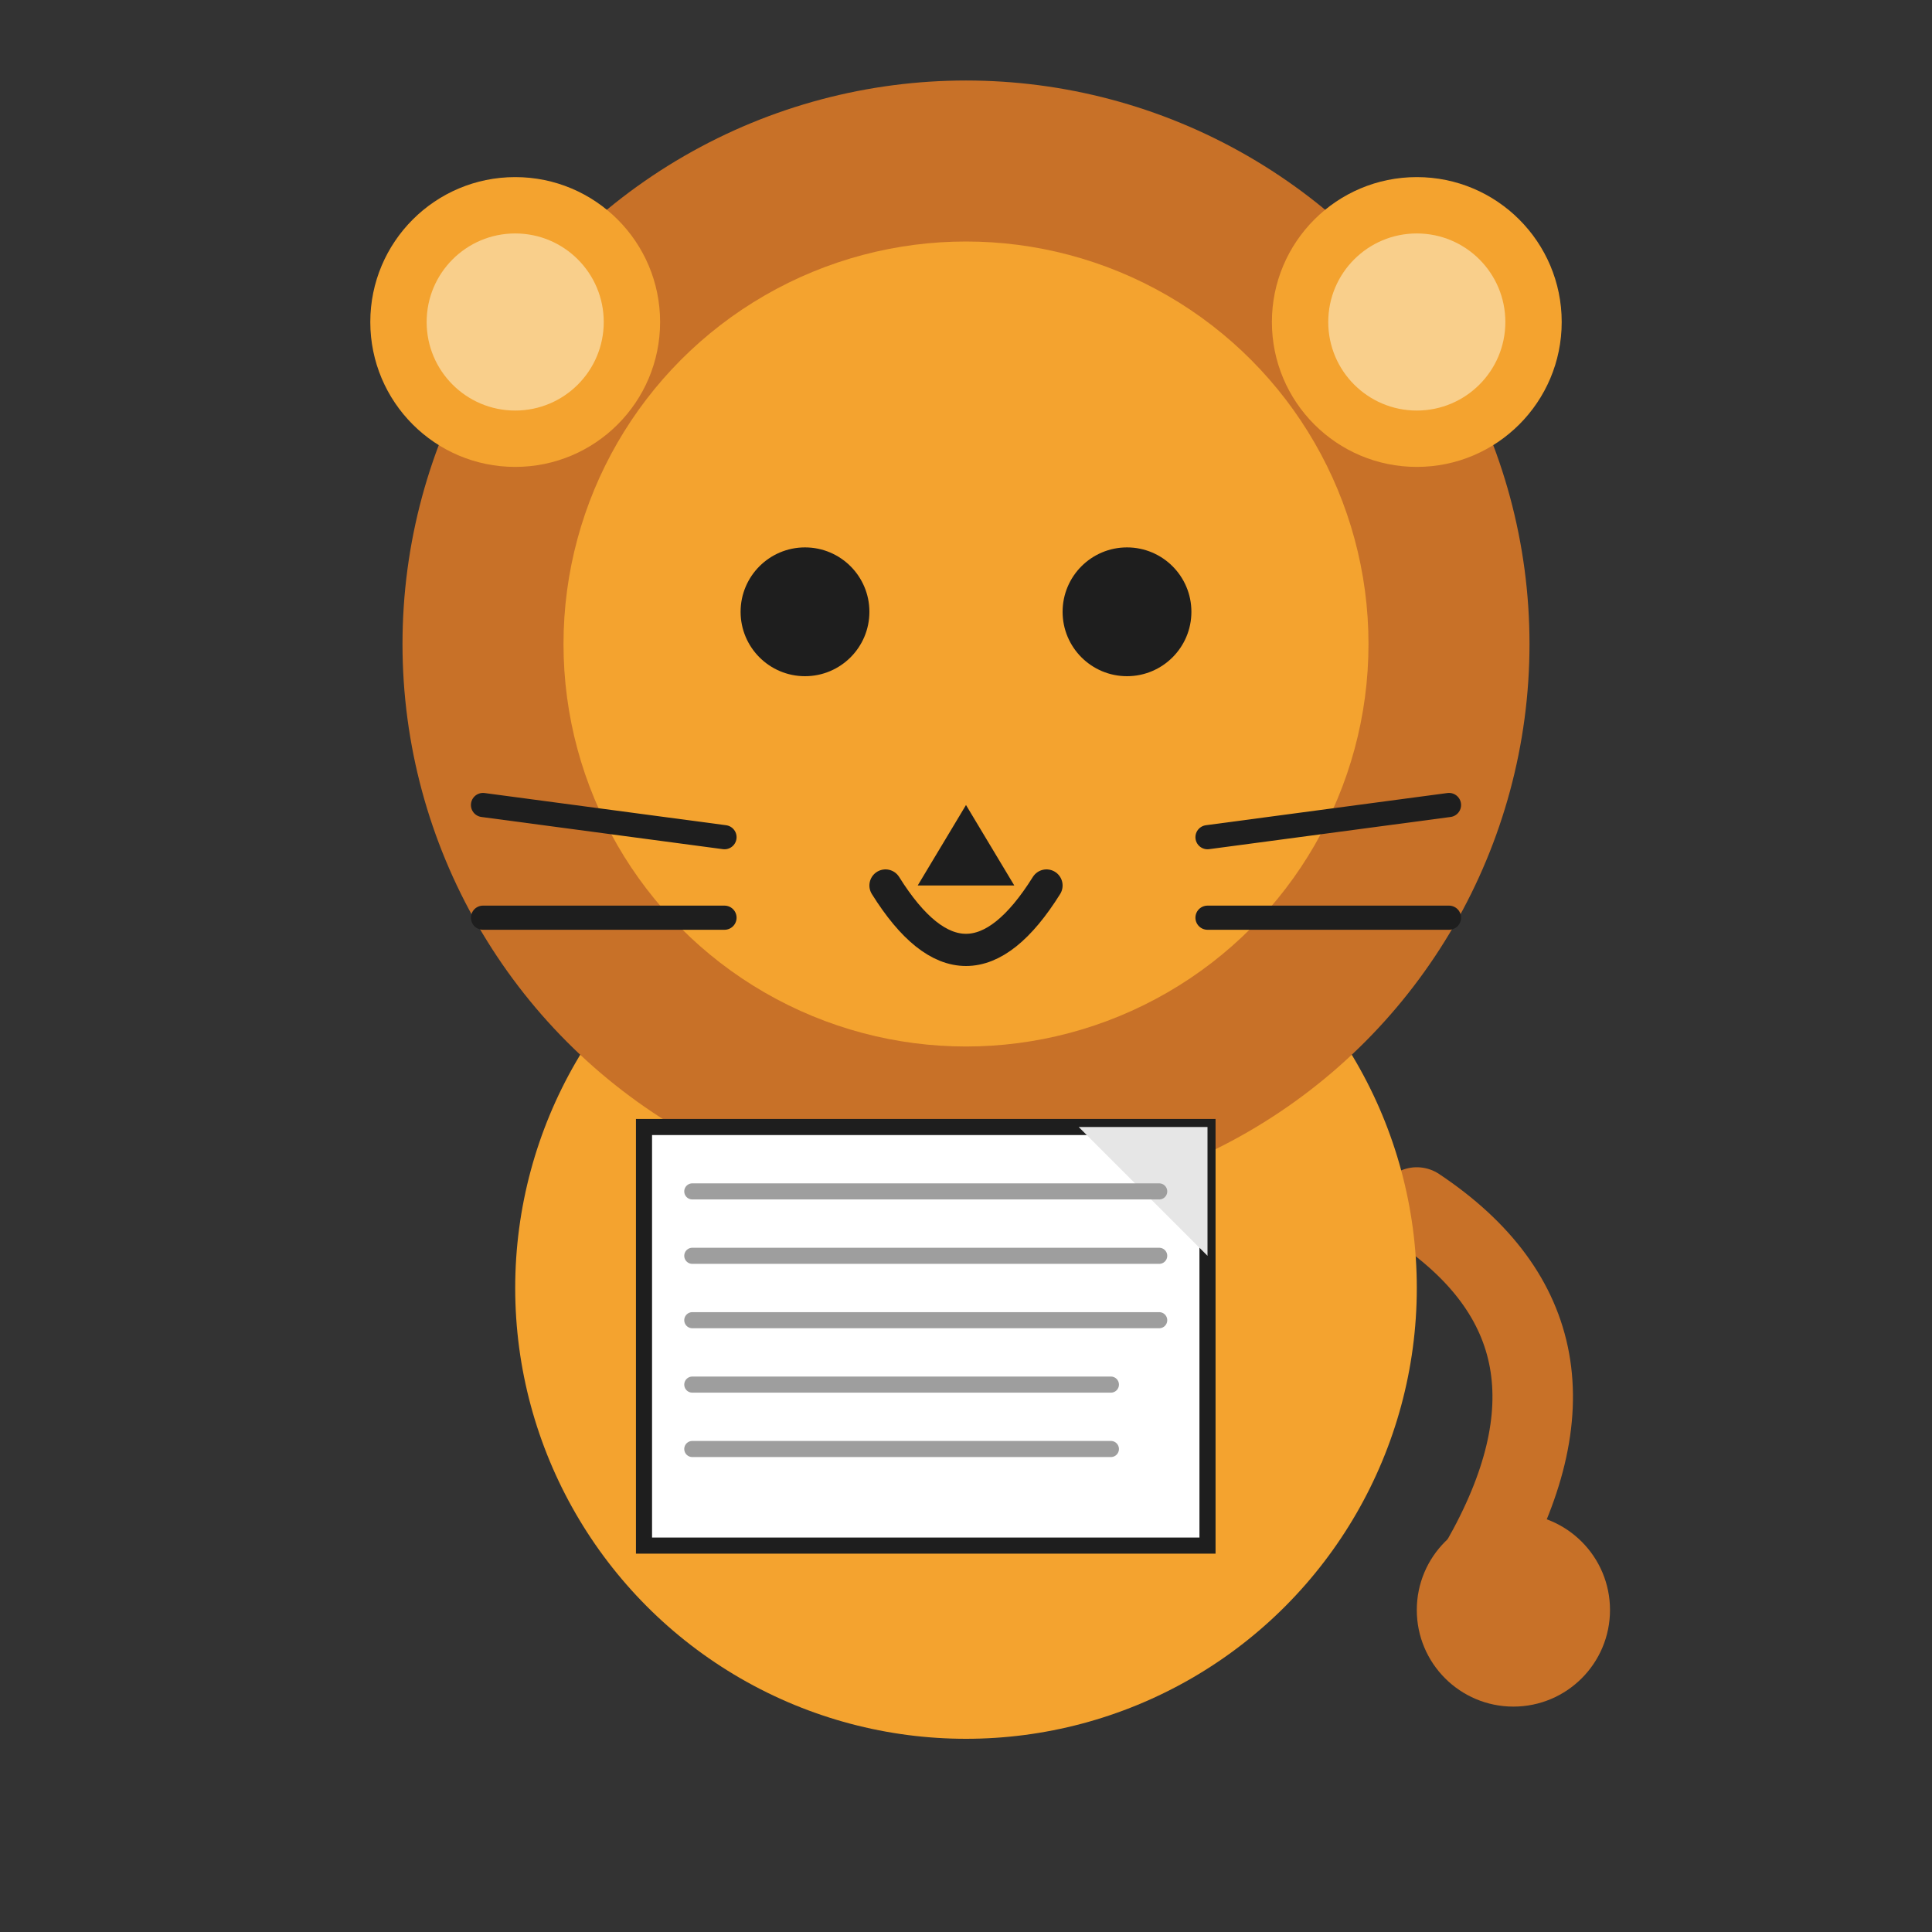<?xml version="1.0" encoding="UTF-8"?>
<svg width="120" height="120" viewBox="0 0 120 120"
     xmlns="http://www.w3.org/2000/svg"
     aria-labelledby="title desc" role="img">
  <rect x="0" y="0" width="120" height="120" fill="#333333" stroke="none"/>
  <title id="title">Cartoon Lion hugging a document</title>
  <desc id="desc">Lion with tail close to the body, smaller nose, and a lower-left document full of lines.</desc>

  <!-- Tail -->
  <path d="M88 75 q12 8 4 22" stroke="#C87128" stroke-width="5"
        fill="none" stroke-linecap="round"/>
  <circle cx="94" cy="100" r="6" fill="#C87128"/>

  <!-- Body -->
  <circle cx="60" cy="80" r="28" fill="#F4A32F"/>

  <!-- Mane -->
  <circle cx="60" cy="40" r="35" fill="#C87128"/>

  <!-- Head -->
  <circle cx="60" cy="40" r="25" fill="#F4A32F"/>

  <!-- Ears -->
  <g fill="#F4A32F">
    <circle cx="32" cy="20" r="9"/>
    <circle cx="88" cy="20" r="9"/>
  </g>
  <g fill="#F9CF8B">
    <circle cx="32" cy="20" r="5.5"/>
    <circle cx="88" cy="20" r="5.5"/>
  </g>

  <!-- Eyes -->
  <g fill="#1E1E1E">
    <circle cx="50" cy="38" r="4"/>
    <circle cx="70" cy="38" r="4"/>
  </g>

  <!-- Nose (smaller) -->
  <polygon points="60,50 57,55 63,55" fill="#1E1E1E"/>

  <!-- Mouth -->
  <path d="M55 55 q5 8 10 0" stroke="#1E1E1E" stroke-width="2"
        fill="none" stroke-linecap="round" stroke-linejoin="round"/>

  <!-- Whiskers -->
  <g stroke="#1E1E1E" stroke-width="1.5" stroke-linecap="round">
    <line x1="45" y1="52" x2="30" y2="50"/>
    <line x1="45" y1="57" x2="30" y2="57"/>
    <line x1="75" y1="52" x2="90" y2="50"/>
    <line x1="75" y1="57" x2="90" y2="57"/>
  </g>

  <!-- Front paw (adjusted) -->
  <circle cx="80" cy="83" r="6" fill="#F4A32F"/>

  <!-- Document (further left & down) -->
  <rect x="40" y="70" width="35" height="26"
        fill="#FFFFFF" stroke="#1E1E1E" stroke-width="1"/>

  <!-- Folded corner -->
  <polygon points="75,70 75,78 67,70" fill="#E6E6E6"/>

  <!-- Extra text lines -->
  <g stroke="#9E9E9E" stroke-linecap="round">
    <line x1="43" y1="74" x2="72" y2="74"/>
    <line x1="43" y1="78" x2="72" y2="78"/>
    <line x1="43" y1="82" x2="72" y2="82"/>
    <line x1="43" y1="86" x2="69" y2="86"/>
    <line x1="43" y1="90" x2="69" y2="90"/>
  </g>
</svg>
